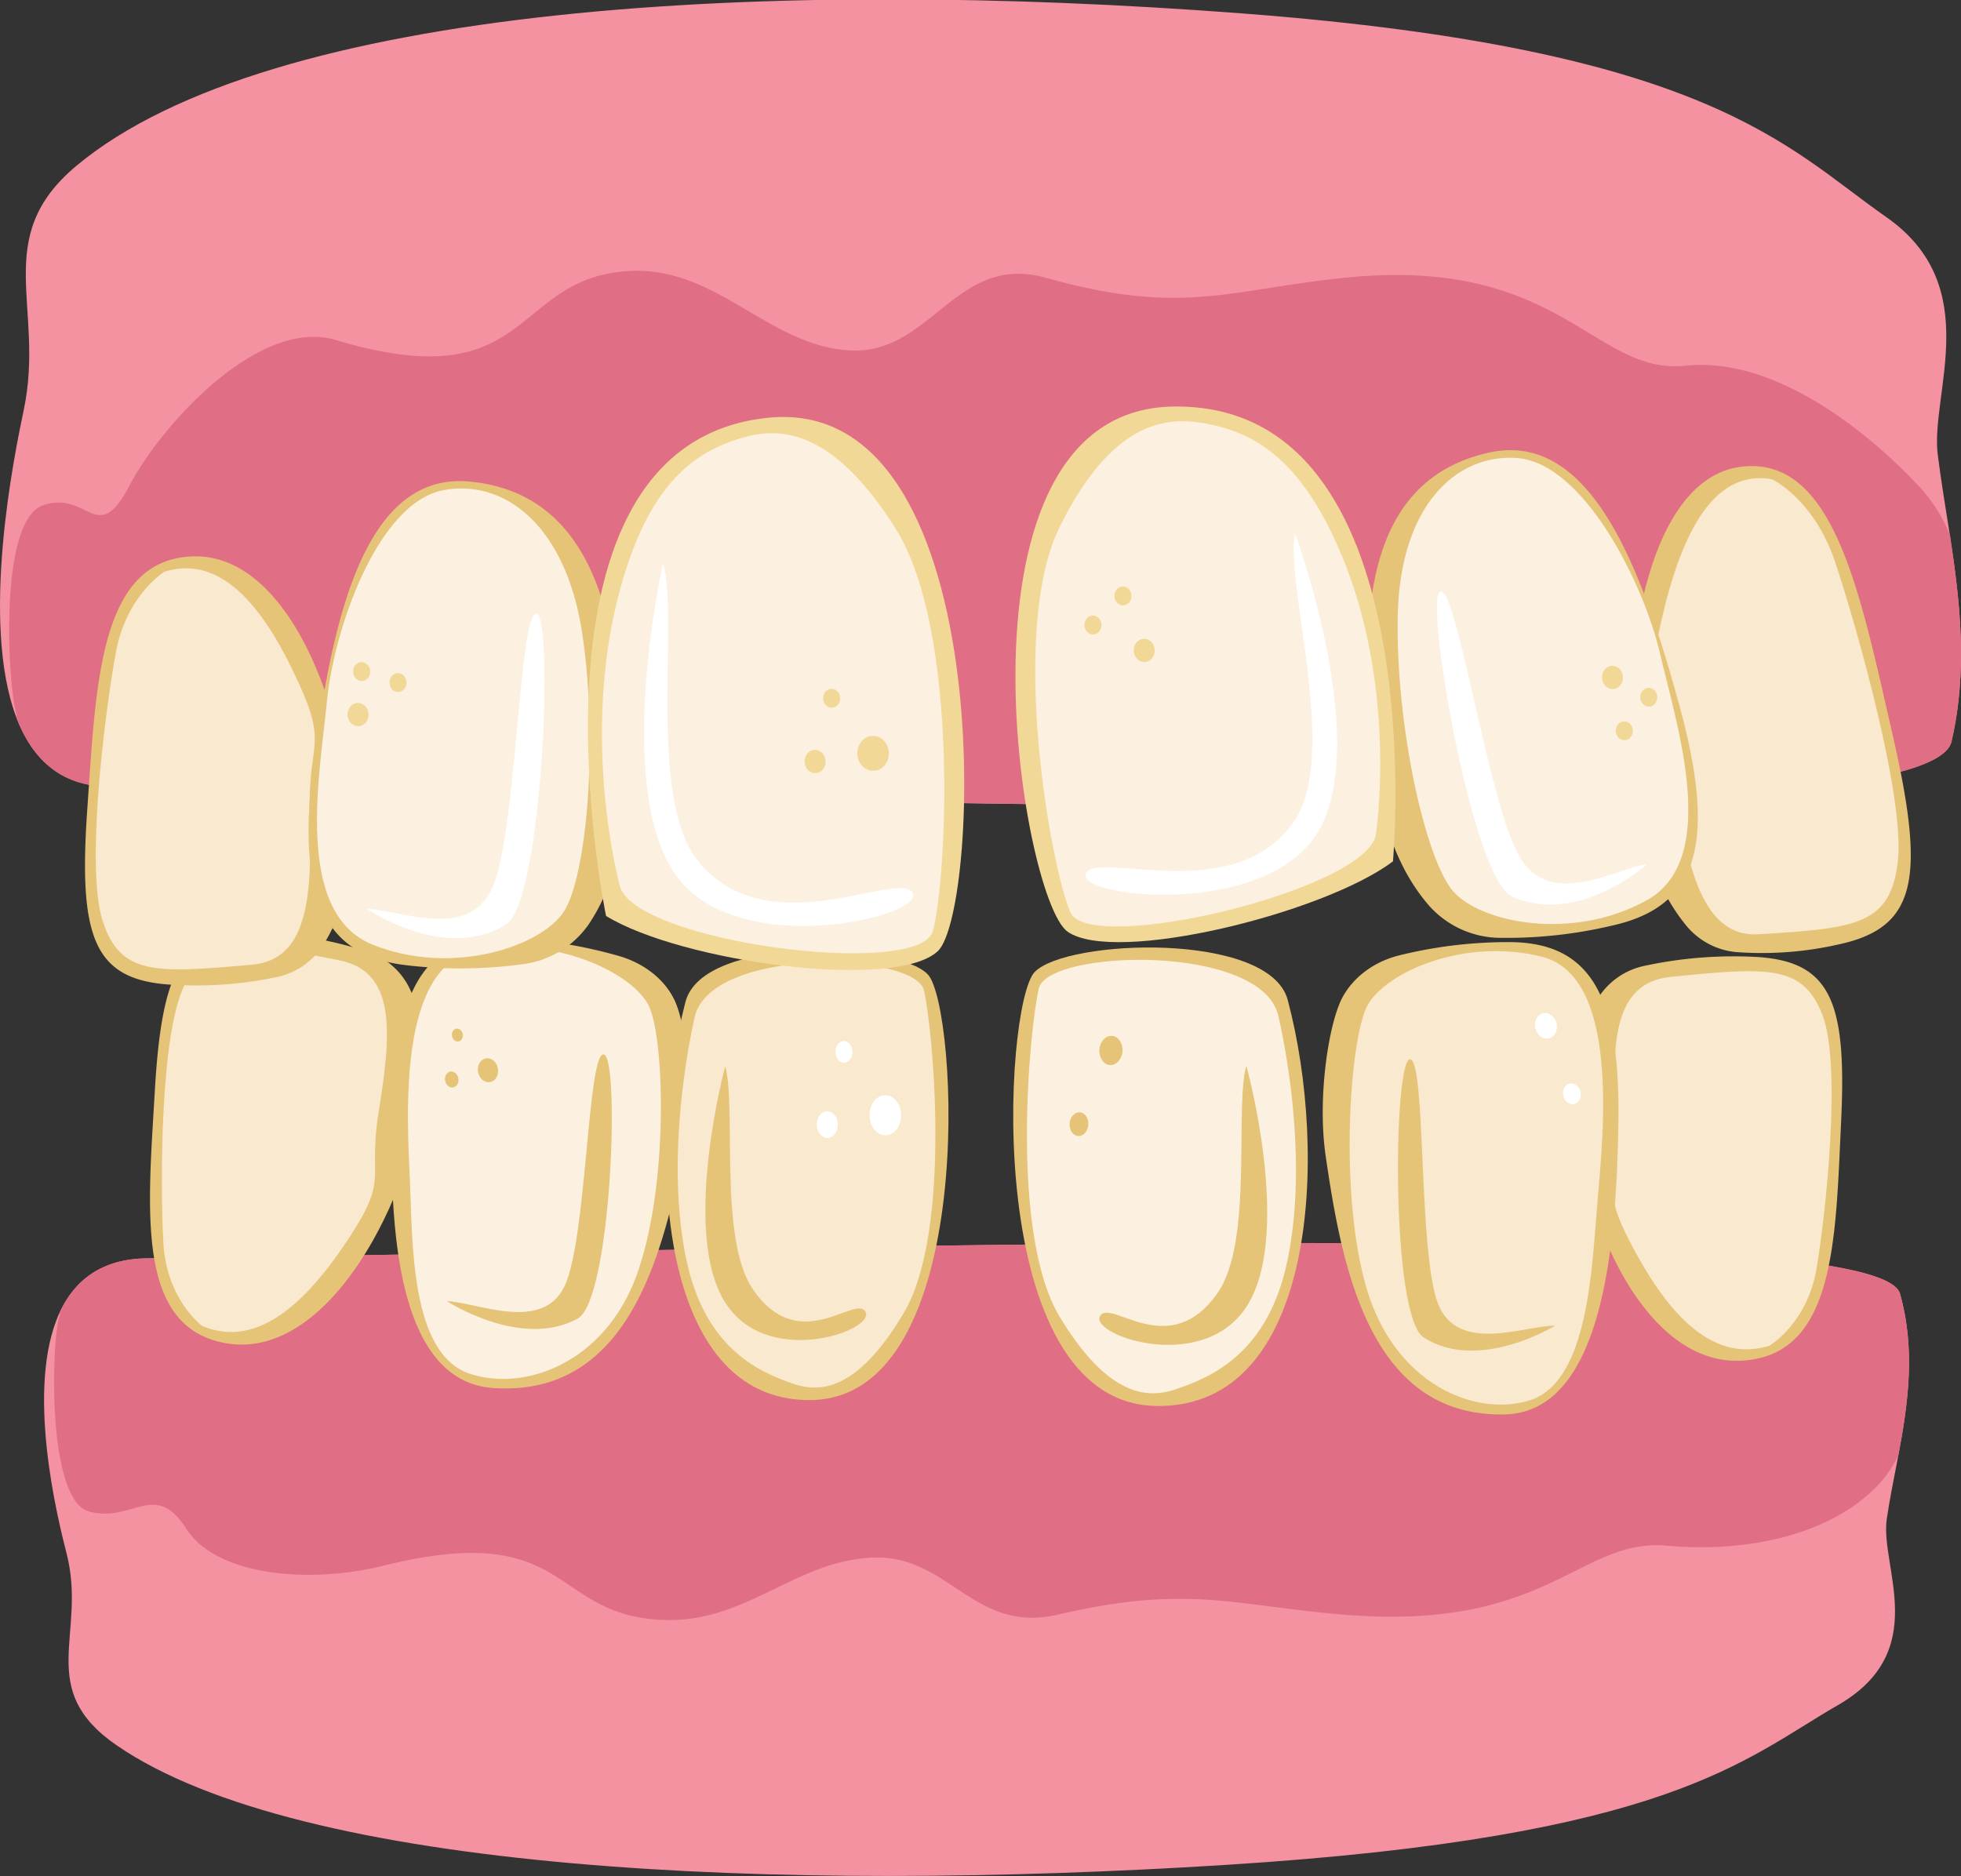 <?xml version="1.0" encoding="utf-8"?>
<svg xmlns="http://www.w3.org/2000/svg" viewBox="0 0 600 574.08">
  <rect x="0" y="0" width="600" height="574.08" fill="#333333" stroke="none"/>
  <defs>
    <style>.cls-1{fill:#f492a1;}.cls-2{fill:#e06e84;}.cls-3{fill:#e5c377;}.cls-4{fill:#f9e9cf;}.cls-5{fill:#fff;}.cls-6{fill:#fcf1e0;}.cls-7{fill:#f2d897;}</style>
  </defs>
  <g id="Gapped_Teeth-2" data-name="Gapped Teeth">
    <path class="cls-1" d="M581.33,395.88c-6.89-24.53-329.76-13.19-536.4-10.81-14,.16-22.19,6.85-26.7,16.61-10.55,23-.63,62.87,2.18,73.86,6.24,24.65-9.83,41.26,15.3,58.56C92.17,572.93,238,579.32,375.22,570.67c136-8.58,158.23-32.27,187.06-48.84s12.9-42.44,15-56.94c.9-6.27,2.27-12.76,3.54-19.49C583.77,429.75,586.17,413,581.33,395.88Z"/>
    <path class="cls-2" d="M581.33,395.88c-6.89-24.53-329.76-13.19-536.4-10.81-14,.16-22.19,6.85-26.7,16.61.07.43.1.66.1.66-2.57,6.46-4.26,56.57,8.9,60.19s20.24-9.66,29.66,5.14,38.05,17,60.36,11.46c57.67-14.24,50.68,14.94,85.19,16.57,25.66,1.22,40.49-17.93,64.28-19.05s30.88,23.49,57.06,17.42c39.69-9.21,53-2.88,86.94,0C473.81,499.42,483,470.62,510,473s49.1-4.53,61.63-15.68a37.6,37.6,0,0,0,9.19-11.88C583.77,429.75,586.17,413,581.33,395.88Z"/>
    <path class="cls-3" d="M489.28,304.92a22.14,22.14,0,0,1,14.11-9.41,129.65,129.65,0,0,1,34.26-2.66c22.5,1.44,27.41,13.73,25.68,50.13s-1.7,71.77-30.34,73.4-47.58-40-51.13-73.27C479.84,324.12,484.71,311.91,489.28,304.92Z"/>
    <path class="cls-4" d="M541.36,411.83c-14.07,4.28-27.2-4-40.09-27.05s-5.6-19.6-6.81-41.7-1.57-42.31,16.64-44.14c29.8-3,40.58-3.8,46.52,11.7s1,61-1.84,77.7S541.36,411.83,541.36,411.83Z"/>
    <path class="cls-3" d="M125.09,302a21.91,21.91,0,0,0-13-10.9,127.15,127.15,0,0,0-33.81-5.93c-22.54-.65-28.74,11.38-30.9,48.52s-6,73.09,22.35,77.44,51.61-36.12,58.69-69.63C132.42,322.44,128.88,309.57,125.09,302Z"/>
    <path class="cls-4" d="M61.84,405.76c13.54,5.68,27.5-1.51,42.78-23.71s7.67-19.39,11.23-41.73,6.09-42.84-11.85-46.41c-29.32-5.85-40-7.69-47.54,7.5S49,363.32,50,380.54,61.84,405.76,61.84,405.76Z"/>
    <path class="cls-3" d="M410.74,305.23c3.42-6.35,9.85-11.06,17.59-12.93a139,139,0,0,1,34.16-4c23.81.37,33.16,16.07,32.69,54s-4.48,89.88-34.83,90.53c-41.19.89-49.78-44.79-54.76-79.23C403,335.59,406.59,312.94,410.74,305.23Z"/>
    <path class="cls-4" d="M467.85,428.59c-16.78,5.06-41.11-5.2-49.69-34.21s-5.18-76.52.19-86.62,29.53-21,53.38-15,18.91,53.54,17.07,74.67C487.06,387.31,486.23,423.05,467.85,428.59Z"/>
    <path class="cls-3" d="M475.77,405.69c-9.23-.1-29.72,8.78-35.8-6.76s-3.61-75.29-8.62-74.76-5.87,78.63,4.26,85.12C452.48,420.09,475.77,405.69,475.77,405.69Z"/>
    <ellipse class="cls-5" cx="480.95" cy="334.72" rx="2.71" ry="3.2" transform="translate(-60.74 111.29) rotate(-12.42)"/>
    <ellipse class="cls-5" cx="473.02" cy="313.91" rx="3.34" ry="3.94" transform="translate(-56.45 109.09) rotate(-12.42)"/>
    <path class="cls-3" d="M394,306c-5.6-21.06-67.91-18.62-77.45-8.52s-16.32,132,37.26,132.77C403.08,431,406.48,352.82,394,306Z"/>
    <path class="cls-6" d="M391.13,310.86c-5.07-22.23-70.42-20.35-73.27-8.42s-9,75,6.33,100.44,27.6,24.89,35.41,22.3c11.49-3.81,28.46-11.39,34.29-39.33C399.66,358.26,394.67,326.45,391.13,310.86Z"/>
    <path class="cls-3" d="M381.34,326.12c-3.65,12.68,2.2,53.84-8.81,69.56-14.92,21.32-33,1.26-36,7.14s32.8,18.3,45.69-4.33S381.34,326.12,381.34,326.12Z"/>
    <ellipse class="cls-3" cx="330.11" cy="343.98" rx="3.63" ry="2.87" transform="translate(-35.67 649.77) rotate(-86.07)"/>
    <ellipse class="cls-3" cx="339.88" cy="321.43" rx="4.47" ry="3.54" transform="translate(-4.06 638.51) rotate(-86.07)"/>
    <path class="cls-3" d="M206.18,305.64c-3.14-6.21-9.36-11-17-13.15a145.57,145.57,0,0,0-34-5.45c-23.81-.79-33.84,13.71-35.06,49.83s.5,85.79,30.79,87.88c41.13,2.82,51.74-40.26,58.25-72.81C212.59,334.92,210,313.18,206.18,305.64Z"/>
    <path class="cls-6" d="M143.62,420.34c16.56,5.63,41.32-3,51.19-30.17s8.57-72.61,3.65-82.48-28.58-21.46-52.69-16.86S124.5,340.9,125.41,361.1C126.26,380.11,125.5,414.18,143.62,420.34Z"/>
    <path class="cls-3" d="M136.73,398.16c9.23.35,29.31,9.79,36.07-4.71s6.95-71.52,11.94-70.77,2.38,75.15-8,80.84C159.36,413,136.73,398.16,136.73,398.16Z"/>
    <ellipse class="cls-3" cx="139.95" cy="316.73" rx="1.67" ry="1.99" transform="translate(-50.17 27.32) rotate(-9.46)"/>
    <ellipse class="cls-3" cx="138.23" cy="330.33" rx="2.06" ry="2.46" transform="translate(-52.43 27.22) rotate(-9.46)"/>
    <ellipse class="cls-3" cx="149.32" cy="327.5" rx="3.08" ry="3.69" transform="translate(-51.81 29) rotate(-9.46)"/>
    <path class="cls-3" d="M209.73,306.58c5.36-20.65,65-18.27,74.19-8.35s15.63,129.41-35.69,130.21C201.08,429.18,197.82,352.48,209.73,306.58Z"/>
    <path class="cls-4" d="M212.52,311.33c4.85-21.81,67.45-20,70.18-8.27s8.63,73.55-6.06,98.51S250.2,426,242.72,423.45c-11-3.74-27.26-11.17-32.85-38.58C204.35,357.81,209.13,326.62,212.52,311.33Z"/>
    <path class="cls-3" d="M221.89,326.29c3.5,12.43-2.1,52.8,8.44,68.22,14.29,20.92,31.66,1.23,34.53,7s-31.43,17.94-43.76-4.25S221.89,326.29,221.89,326.29Z"/>
    <ellipse class="cls-5" cx="258.18" cy="321.92" rx="2.61" ry="3.32" transform="translate(-5.28 4.3) rotate(-0.95)"/>
    <ellipse class="cls-5" cx="253.11" cy="344.16" rx="3.22" ry="4.09" transform="translate(-5.65 4.22) rotate(-0.95)"/>
    <ellipse class="cls-5" cx="270.87" cy="341.3" rx="4.83" ry="6.13" transform="translate(-5.6 4.52) rotate(-0.95)"/>
    <path class="cls-1" d="M597.09,226.94c-7.24,31.27-346.74,16.81-564,13.78C18.35,240.52,9.74,232,5,219.54c-11.1-29.31-.67-80.13,2.28-94.15C13.85,94-3,72.8,23.37,50.74,82.74,1.24,236.12-6.9,380.37,4.13c143,10.93,166.38,41.12,196.7,62.25s13.56,54.11,15.8,72.59c1,8,2.39,16.27,3.73,24.84C599.65,183.76,602.18,205.08,597.09,226.94Z"/>
    <path class="cls-2" d="M597.09,226.94c-7.24,31.27-346.74,16.81-564,13.78C18.35,240.52,9.74,232,5,219.54c.07-.54.1-.83.1-.83-2.7-8.23-5.72-59.5,8.12-64.11s16.44,12.94,26.35-5.93S79.34,97,102.8,104.07c60.64,18.15,53.3-19,89.58-21.13,27-1.54,42.57,22.87,67.59,24.29S292.45,77.28,320,85c41.74,11.74,55.7,3.67,91.42,0,66.33-6.82,76,29.9,104.43,26.91s57.94,22.53,71.12,36.74a47.94,47.94,0,0,1,9.66,15.14C599.65,183.76,602.18,205.08,597.09,226.94Z"/>
    <path class="cls-3" d="M98.84,289.26A22.17,22.17,0,0,1,84.64,299a120.16,120.16,0,0,1-33.93,2.21c-22.19-1.94-26.7-15.06-24-53.64s3.66-76.1,32-77.3,45.92,43.23,48.5,78.62C108.69,269.06,103.54,281.93,98.84,289.26Z"/>
    <path class="cls-4" d="M50.33,174.94c14-4.29,26.77,4.74,38.86,29.41s5,20.89,5.58,44.35.39,44.9-17.66,46.51C47.59,297.85,36.9,298.53,31.46,282s.73-64.74,4-82.39S50.33,174.94,50.33,174.94Z"/>
    <path class="cls-3" d="M515.53,282.74a22.42,22.42,0,0,0,15.83,8.62,106.05,106.05,0,0,0,33.89-3c21.54-5.75,23.56-21.2,13.72-64s-17.75-84.78-46-81.56-37.28,55.91-33.26,96C502.06,261.66,509.53,275.27,515.53,282.74Z"/>
    <path class="cls-4" d="M542.18,146.65c-14.63-2.55-25.54,9.64-32.9,39.27s-1,24.24,2.73,50.66,8,50.43,26.08,49.32c29.62-1.8,40.29-2.77,42.58-22.21s-12.74-72.51-19.21-91.78S542.18,146.65,542.18,146.65Z"/>
    <path class="cls-3" d="M437.47,277.39a29.34,29.34,0,0,0,21.77,9.6,140.33,140.33,0,0,0,36.28-4.3c24.38-6.43,29.53-25.84,18.29-66.91S487,131.54,455.57,138.5c-42.62,9.45-39,60.17-34.34,98.84C423.66,257.57,431,270.06,437.47,277.39Z"/>
    <path class="cls-6" d="M464,140.14c-18.71-1.25-35.76,14.91-36.35,48.59s8.56,74.37,16.95,84,36.36,15.4,59.18,2.81,9.13-53.92,4.18-75.36C502.91,178.34,484.46,141.52,464,140.14Z"/>
    <path class="cls-5" d="M504,264.46c-9.74,1.22-29.5,14-39.06-2.28s-19.07-82.44-24.24-81.13,9.77,87.49,21.75,93.17C482.41,283.69,504,264.46,504,264.46Z"/>
    <ellipse class="cls-7" cx="504.45" cy="213.41" rx="2.61" ry="2.89" transform="translate(-8.11 20.29) rotate(-2.29)"/>
    <ellipse class="cls-7" cx="496.98" cy="223.66" rx="2.61" ry="2.89" transform="translate(-8.53 20.01) rotate(-2.29)"/>
    <ellipse class="cls-7" cx="493.36" cy="207.33" rx="3.22" ry="3.56" transform="translate(-7.88 19.85) rotate(-2.29)"/>
    <path class="cls-3" d="M180.09,282.9a28.93,28.93,0,0,1-20.32,12.17,140,140,0,0,1-36.56.16c-25-3.41-32.72-22-27-64.13s15.47-86.81,47.55-83.73c43.53,4.18,46.64,54.93,47.15,93.84C191.17,261.57,185.53,274.86,180.09,282.9Z"/>
    <path class="cls-6" d="M135.63,150c18.4-3.52,37.46,10.43,42.5,43.76s1.34,74.8-5.71,85.35-34,19.7-58.34,10S97.89,236.76,100,214.89C102.07,192.64,115.5,153.87,135.63,150Z"/>
    <path class="cls-5" d="M112.38,278.19c9.82,0,31.12,10.25,38.44-7s8-84.07,13.32-83.4,1.89,87.95-9.25,95.05C136.35,294.63,112.38,278.19,112.38,278.19Z"/>
    <ellipse class="cls-7" cx="110.25" cy="205.09" rx="2.61" ry="2.89" transform="matrix(1, -0.07, 0.07, 1, -13.96, 8.14)"/>
    <ellipse class="cls-7" cx="121.76" cy="208.88" rx="2.61" ry="2.89" transform="translate(-14.2 8.95) rotate(-3.98)"/>
    <ellipse class="cls-7" cx="109.54" cy="218.68" rx="3.22" ry="3.56" transform="translate(-14.9 8.12) rotate(-3.98)"/>
    <path class="cls-7" d="M426.2,263.59c-21.11,15.91-85.07,31.64-99.53,21.53S288,125.74,358.79,124.41C439,122.91,426.2,263.59,426.2,263.59Z"/>
    <path class="cls-6" d="M421,255.21c-2.26,17-87.59,37.32-93.48,24s-19.11-86.08-3.23-118.11,32.26-33.43,43.08-31.74c15.93,2.49,31.08,10.72,43.76,42.09C423.61,202.43,423.44,236.62,421,255.21Z"/>
    <path class="cls-5" d="M396.23,163.2c-3.09,15.35,13.29,67.23.11,87.48-17.88,27.46-60.83,9.26-64.14,16.64s57.24,14.27,71.94-14.32S396.23,163.2,396.23,163.2Z"/>
    <ellipse class="cls-7" cx="334.39" cy="191.28" rx="2.61" ry="2.89" transform="translate(-7.36 13.49) rotate(-2.29)"/>
    <ellipse class="cls-7" cx="343.57" cy="182.39" rx="2.61" ry="2.89" transform="translate(-7 13.85) rotate(-2.29)"/>
    <ellipse class="cls-7" cx="350.08" cy="199.07" rx="3.22" ry="3.56" transform="translate(-7.66 14.12) rotate(-2.29)"/>
    <path class="cls-7" d="M185.43,280.29c22.91,14.08,88.37,23,101.49,10.79S305.72,121,235.28,127.81C155.39,135.59,185.43,280.29,185.43,280.29Z"/>
    <path class="cls-6" d="M189.59,271c4.33,17.38,91.58,28.58,95.79,14s8.42-91.68-11.29-123.12-36.15-31-46.68-28c-15.52,4.45-29.56,14.76-38.3,48.84C180.49,216.43,184.85,251.94,189.59,271Z"/>
    <path class="cls-5" d="M202.85,172.47c5,15.6-4.94,71.42,10.65,90.92,21.13,26.46,61.55,2.55,65.74,9.83s-55.09,21.49-73.21-6.51S202.85,172.47,202.85,172.47Z"/>
    <ellipse class="cls-7" cx="254.45" cy="213.7" rx="2.61" ry="2.89" transform="translate(-8.32 10.32) rotate(-2.29)"/>
    <ellipse class="cls-7" cx="249.38" cy="233.05" rx="3.22" ry="3.56" transform="translate(-9.1 10.13) rotate(-2.29)"/>
    <ellipse class="cls-7" cx="267.13" cy="230.56" rx="4.83" ry="5.34" transform="translate(-8.99 10.84) rotate(-2.29)"/>
  </g>
</svg>
